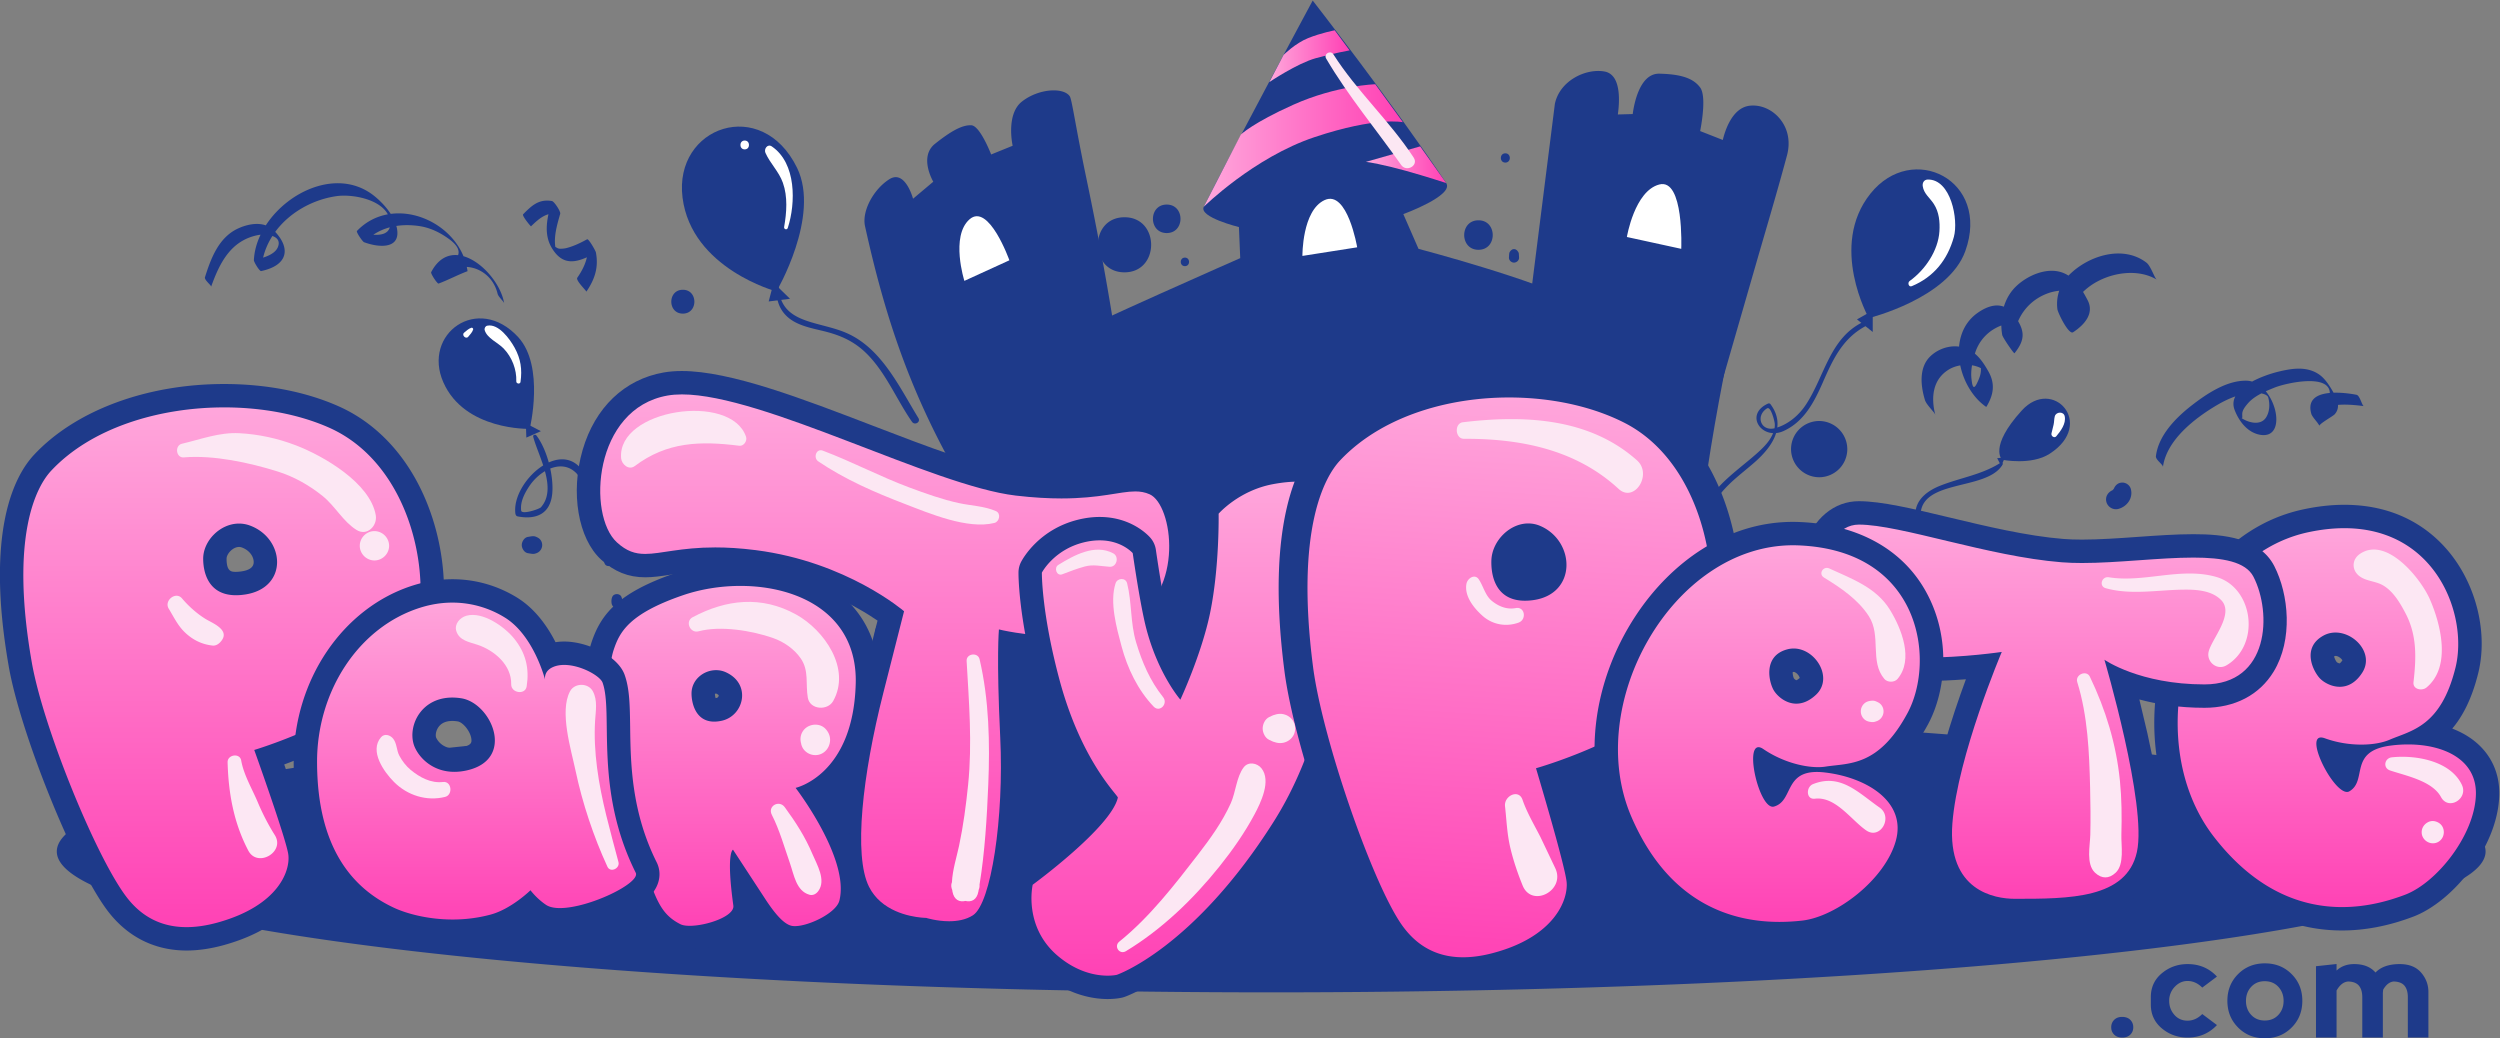 <svg xmlns="http://www.w3.org/2000/svg" xmlns:xlink="http://www.w3.org/1999/xlink" width="1090.042" height="452.591" xmlns:v="https://vecta.io/nano"><rect width="100%" height="100%" fill="#808080" stroke="none"/><style><![CDATA[.B{fill:#1e3a8a}]]></style><defs><clipPath id="A"><path d="M0 1000h1000V0H0z"/></clipPath><clipPath id="B"><path d="M514.666 672.776c-13.136-5.88-17.148-9.737-17.148-9.737h0l-12.131-23.638s16.39 16.166 36.264 22.792h0c20.323 6.773 28.862 4.868 28.862 4.868h0l-9.033 12.419s-12.631-.352-26.814-6.704"/></clipPath><linearGradient x1="485.387" y1="659.44" x2="550.513" y2="659.44" spreadMethod="pad" id="C" xlink:href="#j"><stop offset="0" stop-color="#ffa8dc"/><stop offset="1" stop-color="#ff40b4"/></linearGradient><clipPath id="D"><path d="M519.534 694.581c-4.235-1.693-8.044-5.504-8.044-5.504h0l-4.657-8.891s9.103 6.14 15.243 7.832h0c6.138 1.695 11.007 2.541 11.007 2.541h0l-4.869 6.563s-4.446-.848-8.68-2.541"/></clipPath><linearGradient x1="506.833" y1="688.654" x2="533.083" y2="688.654" spreadMethod="pad" id="E" xlink:href="#j"><stop offset="0" stop-color="#ffa8dc"/><stop offset="1" stop-color="#ff40b4"/></linearGradient><clipPath id="F"><path d="M538.375 654.077s1.412 0 8.468-1.694h0c5.807-1.395 14.137-4.029 16.898-4.918h0l.93-.299h0l-8.512 11.99z"/></clipPath><linearGradient x1="538.375" y1="653.161" x2="564.671" y2="653.161" spreadMethod="pad" id="G" xlink:href="#j"><stop offset="0" stop-color="#ffa8dc"/><stop offset="1" stop-color="#ff40b4"/></linearGradient><clipPath id="H"><path d="M0 1000h1000V0H0z"/></clipPath><clipPath id="I"><path d="M309.336 581.428c-11.295-1.982-19.845-10.239-23.457-22.657h0c-3.596-12.355-1.463-26.097 4.962-31.961h0c3.623-3.308 7.274-4.781 11.839-4.781h0c2.36 0 4.815.372 7.658.799h0c3.917.591 8.788 1.328 15.259 1.328h0c4.087 0 8.281-.286 12.815-.867h0c23.047-2.964 39.359-13.755 44.617-17.656h0l-6.185-24.36c-2.955-11.631-12-50.761-4.39-65.98h0c4.857-9.714 15.674-11.765 20.094-12.197h0c.595-.058 1.083-.087 1.432-.104h0c1.261-.345 4.475-1.115 8.111-1.115h0c3.895 0 7.211.862 9.854 2.559h0c9.037 5.811 11.714 40.208 10.679 61.629h0c-.775 16.001-.755 25.538-.63 30.46h0c3.605-.619 9.046-1.315 15.22-1.315h0c10.153 0 18.855 1.861 25.865 5.533h0c9.687 5.075 15.222 15.861 14.803 28.847h0c-.231 7.217-2.636 16.591-8.65 19.264h0c-1.94.862-3.933 1.265-6.268 1.265h0c-2.243 0-4.603-.377-7.336-.81h0c-4.159-.661-9.336-1.484-16.81-1.484h0c-4.475 0-9.344.304-14.469.907h0c-11.946 1.407-30.567 8.561-48.576 15.482h0c-22.572 8.674-45.914 17.643-61.092 17.643h0c-1.926 0-3.725-.144-5.345-.429"/></clipPath><linearGradient x1="0" y1="0" x2="1" y2="0" gradientTransform="matrix(-7.9e-6,-179.981,-179.981,7.9e-6,381.022,581.857)" spreadMethod="pad" id="J" xlink:href="#j"><stop offset="0" stop-color="#ffa8dc"/><stop offset="1" stop-color="#ff40b4"/></linearGradient><clipPath id="K"><path d="M0 1000h1000V0H0z"/></clipPath><clipPath id="L"><path d="M507.367 552.445c-12.424-2.306-19.71-10.573-20.015-10.924h0a3.83 3.83 0 0 1-.935-2.578h0c.004-.167.275-17.164-2.717-31.654h0c-1.567-7.584-4.552-15.748-6.747-21.192h0c-2.158 3.696-4.818 9.213-6.675 16.33h0c-1.959 7.5-4.324 24.06-4.347 24.229h0a3.81 3.81 0 0 1-.878 1.942h0c-.481.568-4.96 5.521-13.729 5.521h0c-1.979 0-4.04-.261-6.128-.776h0c-11.356-2.81-15.971-11.478-16.162-11.844h0a3.83 3.83 0 0 1-.43-1.711h0c-.007-.547-.114-13.668 5.874-36.029h0c5.959-22.253 15.191-34.082 18.53-38.246h0c-3.032-6.263-16.449-17.908-25.836-24.776h0a3.83 3.83 0 0 1-1.47-2.219h0c-.15-.652-3.547-16.031 9.424-27.031h0c7.597-6.443 15.043-7.406 18.808-7.406h0c2.217 0 3.629.312 3.889.373h0c.117.031.231.065.345.101h0c1.075.366 26.614 9.469 53.301 51.643h0c29.189 46.125 20.95 107.135 20.587 109.712h0c-.076.527-.261 1.03-.542 1.484h0c-.618.991-4.258 5.931-15.369 5.931h0c-2.678 0-5.634-.295-8.778-.88"/></clipPath><linearGradient x1="0" y1="0" x2="1" y2="0" gradientTransform="matrix(-7.4e-6,-169.245,-169.245,7.4e-6,479.295,553.325)" spreadMethod="pad" id="M" xlink:href="#j"><stop offset="0" stop-color="#ffa8dc"/><stop offset="1" stop-color="#ff40b4"/></linearGradient><clipPath id="N"><path d="M0 1000h1000V0H0z"/></clipPath><clipPath id="O"><path d="M845.83 536.685c-18.366-3.939-33.279-18.176-40.911-39.061h0c-8.522-23.318-5.443-49.471 7.841-66.629h0c12.574-16.247 27.704-24.481 44.966-24.481h0c7.107 0 14.498 1.442 21.975 4.288h0c11.629 4.434 25.352 21.31 25.615 36.429h0c.089 5.029-1.63 9.482-4.971 12.879h0c-3.382 3.444-8.33 5.745-14.29 6.722h0c4.851 3.385 9.595 9.236 12.486 20.949h0c2.814 11.401-.474 25.672-8.181 35.51h0c-5.287 6.755-15.117 14.806-31.9 14.806h0c-4.01 0-8.259-.475-12.63-1.412m7.452-48.951c-.865.867-2.272 3.409-1.992 5.391h0c.094.673.42 1.683 2.147 2.643h0c.648.361 1.364.546 2.131.546h0c2.158 0 4.51-1.436 5.592-3.408h0c1.102-2.014.231-3.374-.056-3.823h0c-1.833-2.864-3.57-2.864-4.142-2.864h0c-1.579 0-3.094.929-3.68 1.515m.493-26.724a39.9 39.9 0 0 1 7.353-1.246h0c-.827-1.7-1.181-3.407-1.466-4.785h0c-.264-1.267-.453-2.051-.69-2.575h0c-1.724 1.663-4.076 5.647-5.197 8.606"/></clipPath><linearGradient x1="0" y1="0" x2="1" y2="0" gradientTransform="matrix(-5.8e-6,-131.584,-131.584,5.8e-6,852.736,538.097)" spreadMethod="pad" id="P" xlink:href="#j"><stop offset="0" stop-color="#ffa8dc"/><stop offset="1" stop-color="#ff40b4"/></linearGradient><clipPath id="Q"><path d="M0 1000h1000V0H0z"/></clipPath><clipPath id="R"><path d="M313.723 515.938c-19.005-6.533-22.758-13.572-24.974-20.223h0c-3.17-9.512-2.664-36.668 5.361-59.291h0l4.088-11.968h0c4.375-13.14 6.375-19.134 14.274-23.136h0c1.245-.632 2.805-.937 4.765-.937h0c4.711 0 13.035 2.065 16.416 5.944h0c1.67 1.918 1.817 3.791 1.646 5.024h0c-.314 2.272-.542 4.229-.706 5.911h0l3.886-5.967h0c4.728-7.303 8.194-10.473 11.965-10.941h0c.385-.048.794-.074 1.215-.074h0 .001c5.258 0 16.573 4.727 18.233 11.188h0c3.058 11.912-6.841 28.486-12.103 36.183h0c6.529 3.571 17.028 12.868 17.576 35.832h0c.23 9.633-2.731 17.669-8.801 23.887h0c-7.35 7.526-19.283 11.844-32.74 11.844h0c-6.916 0-13.868-1.133-20.102-3.276m7.93-35.751c0 2.361 2.189 3.824 4.215 3.824h0c.549 0 1.068-.108 1.543-.319h0c2.212-.983 3.32-2.606 3.119-4.565h0c-.166-1.634-1.38-3.617-3.652-4.11h0a7.75 7.75 0 0 0-1.621-.194h0c-3.343 0-3.604 4.106-3.604 5.364"/></clipPath><linearGradient x1="0" y1="0" x2="1" y2="0" gradientTransform="matrix(-5.2e-6,-118.934,-118.934,5.2e-6,331.156,519.213)" spreadMethod="pad" id="S" xlink:href="#j"><stop offset="0" stop-color="#ffa8dc"/><stop offset="1" stop-color="#ff40b4"/></linearGradient><clipPath id="T"><path d="M0 1000h1000V0H0z"/></clipPath><clipPath id="U"><path d="M685.262 526.93c-3.651-10.552-2.057-25.684 6.924-32.741h0c5.21-4.094 14.557-6.086 28.574-6.086h0c7.478 0 14.699.584 19.662 1.107h0c-4.268-10.927-12.675-34.215-13.983-51.222h0c-.714-9.257 1.294-16.505 5.966-21.552h0c5.815-6.282 13.927-7.22 18.247-7.22h0c18.572 0 39.623 0 43.687 18.297h0c2.736 12.313-4.386 41.739-8.361 56.509h0c5.897-2.288 14.894-4.677 26.727-4.677h0c10.957 0 16.57 5.423 19.347 9.969h0c5.672 9.279 4.341 22.519.094 30.802h0c-3.802 7.415-14.321 8.365-23.064 8.365h0c-5.578 0-11.881-.447-17.978-.879h0c-6.223-.44-12.653-.896-18.438-.896h0c-2.382 0-4.481.075-6.41.229h0c-12.205.972-25.869 4.249-37.928 7.137h0c-11.647 2.79-21.706 5.201-28.679 5.201h0c-6.43 0-11.675-4.498-14.387-12.343"/></clipPath><linearGradient x1="0" y1="0" x2="1" y2="0" gradientTransform="matrix(-5.7e-6,-130.058,-130.058,5.7e-6,759.635,539.273)" spreadMethod="pad" id="V" xlink:href="#j"><stop offset="0" stop-color="#ffa8dc"/><stop offset="1" stop-color="#ff40b4"/></linearGradient><clipPath id="W"><path d="M0 1000h1000V0H0z"/></clipPath><clipPath id="X"><path d="M105.558 555.651c-4.772-5.117-15.038-21.788-7.279-66.001h0c3.782-21.566 20.866-63.901 31.515-78.103h0c5.771-7.694 13.463-11.596 22.86-11.596h0 .002c3.519 0 7.319.562 11.293 1.672h0c22.482 6.272 26.689 20.076 25.773 26.496h0c-.634 4.435-7.079 22.936-9.999 31.183h0c11.313 3.859 43.772 16.454 50.473 35.886h0c7.609 22.066-.038 62.429-29.344 75.455h0c-10.247 4.554-22.657 6.961-35.889 6.961h0c-24.366 0-46.573-8.205-59.405-21.953m56.362-31.377c0 3.876 3.916 7.678 7.903 7.678h0c.763 0 1.522-.137 2.255-.408h0c4.587-1.699 6.658-5.841 6.33-9.056h0c-.33-3.249-2.94-5.481-7.156-6.124h0c-.859-.133-1.674-.2-2.422-.2h0c-4.584 0-6.91 2.728-6.91 8.11"/></clipPath><linearGradient x1="0" y1="0" x2="1" y2="0" gradientTransform="matrix(-7.8e-6,-177.653,-177.653,7.8e-6,164.209,577.604)" spreadMethod="pad" id="Y" xlink:href="#j"><stop offset="0" stop-color="#ffa8dc"/><stop offset="1" stop-color="#ff40b4"/></linearGradient><clipPath id="Z"><path d="M0 1000h1000V0H0z"/></clipPath><clipPath id="a"><path d="M227.99 511.926c-21.472-6.747-36.468-28.958-36.468-54.012h0c0-25.575 9.217-42.83 27.394-51.284h0c2.113-.985 9.852-4.187 20.78-4.187h0c4.601 0 9.104.58 13.381 1.73h0c4.677 1.253 9.014 4.178 11.762 6.341h0c.909-.856 2.019-1.792 3.296-2.643h0c1.681-1.121 3.925-1.69 6.665-1.69h0 .001c9.184 0 24.517 6.544 27.805 11.869h0c1.06 1.714 1.204 3.622.399 5.231h0c-8.69 17.382-8.911 33.806-9.07 45.801h0c-.09 6.68-.161 11.959-1.589 15.941h0c-1.484 4.135-9.637 8.345-16.157 8.345h0c-1.811 0-3.478-.307-4.959-.915h0c-2.235 5.134-6.156 11.913-12.334 15.774h0c-4.033 2.521-10.65 5.524-19.276 5.524h0c-3.864 0-7.776-.615-11.63-1.825m2.597-47.134c-.606 2.151-.015 4.84 1.506 6.845h0c1.177 1.555 3.433 3.409 7.489 3.409h0c.749 0 1.537-.066 2.346-.193h0c3.769-.594 7.605-5.442 7.745-9.789h0c.104-3.274-1.917-5.33-6.181-6.289h0c-1.117-.249-2.207-.378-3.237-.378h0c-5.946 0-9.081 4.308-9.668 6.395"/></clipPath><linearGradient x1="0" y1="0" x2="1" y2="0" gradientTransform="matrix(-4.9e-6,-111.309,-111.309,4.9e-6,247.521,513.751)" spreadMethod="pad" id="b" xlink:href="#j"><stop offset="0" stop-color="#ffa8dc"/><stop offset="1" stop-color="#ff40b4"/></linearGradient><clipPath id="c"><path d="M0 1000h1000V0H0z"/></clipPath><clipPath id="d"><path d="M526.633 559.949c-5.144-5.458-16.427-23.366-10.185-71.721h0c3.033-23.487 18.859-69.926 29.202-85.664h0c5.505-8.382 13.015-12.948 22.321-13.571h0c3.978-.267 8.326.207 12.916 1.404h0c23.677 6.195 28.586 21.487 27.874 28.705h0c-.473 4.77-5.903 23.615-8.76 33.302h0c12.417 4.124 44.947 16.713 52.474 37.351h0c8.703 23.873 2.371 68.254-27.362 83.468h0c-9.371 4.796-20.785 7.759-33.006 8.577h0a106.63 106.63 0 0 1-7.097.238h0c-23.675 0-45.129-8.03-58.377-22.089m63.09-44.374c-1.44.097-5.82.39-5.547 8.054h0c.057 1.737.984 3.625 2.475 5.052h0c1.534 1.469 3.427 2.245 5.196 2.127h0a5.43 5.43 0 0 0 1.808-.443h0c4.215-1.813 6.002-5.926 5.592-9.051h0c-.411-3.114-2.825-5.112-6.795-5.628h0a15.11 15.11 0 0 0-1.962-.136h0c-.264 0-.52.009-.767.025"/></clipPath><linearGradient x1="0" y1="0" x2="1" y2="0" gradientTransform="matrix(-12.958,-193.555,-193.555,12.958,589.854,581.951)" spreadMethod="pad" id="e" xlink:href="#j"><stop offset="0" stop-color="#ffa8dc"/><stop offset="1" stop-color="#ff40b4"/></linearGradient><clipPath id="f"><path d="M0 1000h1000V0H0z"/></clipPath><clipPath id="g"><path d="M629.852 503.512c-13.499-20.536-16.598-45.522-8.092-65.212h0c13.086-30.283 35.458-36.64 51.921-36.64h0c2.564 0 5.227.156 7.912.461h0c12.364 1.407 29.85 14.348 33.858 28.926h0c1.457 5.293.666 10.4-2.285 14.778h0c-2.491 3.693-6.509 6.783-11.508 8.989h0c5.536 2.074 11.591 6.564 17.3 17.195h0c5.126 9.545 7.009 26.171-.966 40.127h0c-5.021 8.786-15.682 19.449-37.953 20.333h0a49.53 49.53 0 0 1-1.923.037h0c-18.29 0-36.331-10.837-48.264-28.994m45.254-20.313c-.621 1.056-1.354 3.868-.592 5.718h0c.259.631.823 1.526 2.734 2.029h0c.357.096.721.144 1.085.144h0c2.181 0 4.529-1.787 5.462-4.157h0c.48-1.212.732-2.955-.78-4.367h0c-1.326-1.24-2.607-1.866-3.801-1.866h0c-1.987 0-3.626 1.684-4.108 2.499m-6.165-26.003c2.168-1.216 4.484-2.239 6.83-3.032h0c-1.237-1.454-2.011-3.03-2.62-4.277h0c-.57-1.161-.948-1.874-1.308-2.318h0c-1.256 2.037-2.549 6.483-2.902 9.627"/></clipPath><linearGradient x1="0" y1="0" x2="1" y2="0" gradientTransform="matrix(-5.7e-6,-130.846,-130.846,5.7e-6,670.209,532.506)" spreadMethod="pad" id="h" xlink:href="#j"><stop offset="0" stop-color="#ffa8dc"/><stop offset="1" stop-color="#ff40b4"/></linearGradient><clipPath id="i"><path d="M0 1000h1000V0H0z"/></clipPath><linearGradient id="j" gradientUnits="userSpaceOnUse"/></defs><g transform="matrix(1.333 0 0 -1.333 -122.152 942.481)"><g clip-path="url(#A)"><g class="B"><path d="M724.675 571.311c-1.456 5.606-.939 11.581 4.385 14.837 3.54 2.166 9.161 2.176 12.276-.772-3.445 3.261-1.426 3.277-1.79-.003-.142-1.283-.683-2.502-1.226-3.654-1.35-2.863-1.641-.133-1.812 1.3-.338 2.832.292 5.716 1.123 8.405 1.38 4.467 4.626 7.75 9.021 9.289 1.602.561 3.392.527 4.944-.146l-2.095 3.06c-.026-.907-.237-1.765-.633-2.573-.492-1.267-1.461-2.363-2.297-3.403l4.018-5.991c-1.427 8.487 2.841 16.606 11.06 19.499 1.71.601 3.547.846 5.345.926a11.43 11.43 0 0 0 2.404-.265c3.122-.517 2.917-2.822 1.59 1.26.775-2.385-3.074-9.437-5.983-8.085l3.945-6.076c-3.106 14.17 17.316 23.246 28.16 16.643-.704.428-1.963 4.488-3.383 5.571-7.731 5.899-19.043 2.276-25.34-4.089-2.955-2.988-4.301-7.004-3.789-11.134.144-1.167 3.695-8.509 5.15-7.548 3.561 2.353 7.059 6.067 4.719 10.522-1.873 3.567-4.019 7.275-7.896 8.857-5.211 2.125-11.748-.773-15.499-4.38-4.206-4.043-5.454-10.329-4.52-15.878.141-.836 3.841-6.214 4.019-5.992 3.771 4.691 3.278 7.595.047 12.255-3.196 4.61-7.681 4.051-12.073.978-10.366-7.253-6.464-24.324 2.664-30.714l.161-.052c2.363 3.918 2.957 7.497.686 11.544-1.928 3.432-4.163 6.649-8.067 7.829-3.762 1.136-8.01-.106-10.83-2.727-3.944-3.666-3.288-9.745-1.896-14.371.506-1.682 3.173-4 3.412-4.922m74.448-17.017c1.216 8.889 10.505 16.008 17.671 20.232 3.693 2.178 7.908 3.938 12.241 4.07 1.329.04 4.203-.373 4.523-1.541.589-2.153.504-4.698-.722-6.594-1.834-2.834-6.051-1.617-8.208-.018.817-.607.232.747.525 1.854.267 1.009.976 1.864 1.626 2.644 2.198 2.639 5.817 4.088 8.899 5.333 3.61 1.458 19.291 5.068 17.955-2.819-.442-2.606-6.021-4.093-5.961-5.822l2.668-3.846c-2.484 8.445 9.629 7.013 14.496 6.419-.589.071-1.275 3.479-2.402 3.698-4.953.962-17.24 2.212-14.762-6.271.31-1.063 2.655-3.459 2.668-3.846-.022.668 4.334 3.072 4.932 3.714 1.691 1.814 1.246 4.284.136 6.252-1.309 2.324-2.953 5.244-5.193 6.791-4.059 2.801-8.974 1.994-13.502.88-4.623-1.136-16.826-5.417-14.15-12.459 1.426-3.749 4.247-7.448 8.383-8.151 9.631-1.638 4.801 17.475-4.454 17.697-6.509.156-13.188-4.361-18.076-8.172-5.111-3.984-10.787-9.759-11.588-16.51-.144-1.214 2.399-2.773 2.295-3.535m105.533-125.77c0-25.449-177.84-46.08-397.221-46.08s-397.218 20.631-397.218 46.08 177.841 46.08 397.218 46.08 397.221-20.63 397.221-46.08"/><path d="M410.596 557.749s-11.574-50.059-19.338-104.417c-5.928-41.493 1.764-50.783 27.616-60.837 32.379-12.594 90.532 5.015 149.753-4.049 62.391-9.548 90.938 11.92 93.449 32.13 3.954 31.81-8.434 21.889-13.516 58.721s-.334 67.673 8.435 112.869c1.842 9.496-246.399-34.417-246.399-34.417"/><path d="M443.819 590.945s-16.802-.838-9.597 2.871c13.96 7.187 63.085 28.79 63.085 28.79l-.423 10.162s-13.196 3.23-11.497 6.633c8.956 17.92 35.63 67.46 35.63 67.46s26.673-34.297 43.654-59.695c2.71-4.056-14.017-10.166-14.017-10.166l4.966-11.358s38.944-10.239 52.615-17.855 27.134-78.797 25.057-92.766-8.547-119.514-41.263-122.115-124.273-2.836-142.435 37.823-5.775 160.216-5.775 160.216"/><path d="M584.584 540.514l16.683 132.332c1.414 6.812 9.181 10.813 15.028 9.753s3.268-14.101 3.268-14.101l7.075.193s1.151 13.325 7.735 13.183 10.443-1.295 12.51-4.076-.352-14.297-.352-14.297l9.407-3.695s1.787 10.772 8.041 11.581c6.304.815 13.616-5.682 11.148-14.901-4.8-17.934-11.225-38.503-23.954-83.424-6.183-21.819-4.545-28.734-4.545-28.734z"/><path d="M614.357 681.706c-4.89 0-10.887-3.47-12.051-9.077-1.31-6.326-14.903-117.761-16.513-130.977l59.639 3.667c-.221 2.844-.128 10.931 4.718 28.032l14.637 50.757 9.313 32.652c.971 3.627.37 7.103-1.691 9.789-2.033 2.65-5.347 4.166-8.295 3.784-4.488-.58-6.667-7.921-7.128-10.701l-.215-1.295-11.465 4.503.185.879c.964 4.589 1.768 11.793.539 13.445-1.796 2.417-5.289 3.508-11.681 3.647-4.598.001-6.357-8.815-6.653-12.212l-.083-.944-9.35-.256.257 1.304c.454 2.304 1.217 8.892-.677 11.671-.453.664-1.021 1.05-1.738 1.18a9.82 9.82 0 0 1-1.748.152m-30.982-142.331l.154 1.267 16.697 132.418c1.574 7.584 10.119 11.695 16.258 10.584 1.289-.234 2.337-.932 3.115-2.075 2.178-3.196 1.607-9.297 1.221-11.974l4.866.132c.42 3.191 2.242 13.21 8.582 13.21l.128-.002c7.119-.155 11.108-1.502 13.339-4.504 2.006-2.696.626-11.098.013-14.267l7.408-2.91c.722 3.041 3.051 10.457 8.686 11.186.399.052.808.078 1.217.078 3.411 0 6.788-1.748 9.035-4.675 2.473-3.222 3.204-7.353 2.059-11.632-2.47-9.226-5.346-19.071-9.326-32.699l-14.632-50.74c-5.982-21.106-4.547-28.138-4.532-28.207l.269-1.213-1.239-.084zm-176.356 8.602c-17.394 29.326-25.861 55.292-32.438 85.083-1.083 4.909 2.76 12.058 7.95 15.35s7.759-6.374 7.759-6.374l6.618 5.566s-4.822 8.115.569 12.405 9.012 6.215 11.886 6.053 6.472-9.55 6.472-9.55l7.039 2.854s-2.333 10.314 3.092 14.503c5.608 4.331 13.633 4.607 15.595 1.661.706-1.058 1.911-10.022 5.379-26.593 13.815-65.987 14.379-95.343 14.379-95.343z"/></g><g fill="#fff"><path d="M623.779 629.519s2.497 15.078 10.621 17.179 7.166-21.054 7.166-21.054zm-216.7-14.353s-4.61 14.572 1.679 20.127 13.044-13.395 13.044-13.395zm110.569 8.162s-.15 14.89 7.291 18.277 10.625-15.461 10.625-15.461z"/></g></g><g clip-path="url(#B)"><path d="M514.666 672.776c-13.136-5.88-17.148-9.737-17.148-9.737h0l-12.131-23.638s16.39 16.166 36.264 22.792h0c20.323 6.773 28.862 4.868 28.862 4.868h0l-9.033 12.419s-12.631-.352-26.814-6.704" fill="url(#C)"/></g><g clip-path="url(#D)"><path d="M519.534 694.581c-4.235-1.693-8.044-5.504-8.044-5.504h0l-4.657-8.891s9.103 6.14 15.243 7.832h0c6.138 1.695 11.007 2.541 11.007 2.541h0l-4.869 6.563s-4.446-.848-8.68-2.541" fill="url(#E)"/></g><g clip-path="url(#F)"><path d="M538.375 654.077s1.412 0 8.468-1.694h0c5.807-1.395 14.137-4.029 16.898-4.918h0l.93-.299h0l-8.512 11.99z" fill="url(#G)"/></g><g clip-path="url(#H)"><path d="M525.413 687.875c7.217-12.292 16.364-23.163 24.536-34.798 1.735-2.472 5.792-.196 4.101 2.398-7.81 11.985-18.596 21.707-26.266 33.785-.946 1.49-3.271.15-2.371-1.385" fill="#fce7f3"/><g class="B"><path d="M401.573 459.23c-.053 1.428-.19 2.732-.409 4.198l.378-2.815c-.042.419-.049.824-.005 1.246l-.351-2.614.506 3.829a8.59 8.59 0 0 1-1.18 4.363c-1.131 1.932-3.007 3.381-5.167 3.974-5.422 1.486-11.924-1.511-14.373-6.601-1.329-2.764-1.952-5.475-1.115-8.518a11.16 11.16 0 0 1 7.721-7.724c6.738-1.853 14.264 3.433 13.995 10.662m-17.534 34.021c3.409 0 6.252 2.844 6.252 6.252s-2.843 6.253-6.252 6.253-6.251-2.846-6.251-6.253 2.843-6.252 6.251-6.252M575.236 625.33c6.222 0 6.222 9.648 0 9.648s-6.223-9.648 0-9.648m111.443-74.397c2.429 0 4.788.977 6.506 2.696s2.693 4.074 2.693 6.505a9.24 9.24 0 0 1-9.199 9.198c-2.43 0-4.788-.976-6.505-2.693a9.24 9.24 0 0 1-2.695-6.505 9.23 9.23 0 0 1 9.2-9.201m-31.778-106.705c10.557 0 10.557 16.369 0 16.369s-10.555-16.369 0-16.369M459.456 617.96c11.617 0 11.617 18.014 0 18.014s-11.617-18.014 0-18.014m13.808 12.847c6.009 0 6.009 9.317 0 9.317s-6.007-9.317 0-9.317M658.05 480.209l.398-.122-.97.409.033-.016-.828.639c.935-.755 1.779-1.276 3.071-1.276 2.792 0 4.881 2.741 4.14 5.436-.736 2.675-3.913 3.971-6.309 2.566-1.973-1.155-2.807-3.929-1.521-5.906l-.421 3.205c-.002-.013-.008-.029-.013-.041l1.053 1.804-.029-.028.824.637c-.016-.008-.032-.015-.045-.025l.966.409-.349-.127c-.665-.187-1.242-.521-1.731-1.007a3.94 3.94 0 0 1-1.149-2.775c.002-.709.181-1.369.535-1.98.54-.922 1.354-1.465 2.345-1.802M479.217 619.98c1.802 0 1.802 2.793 0 2.793s-1.802-2.793 0-2.793m104.809 33.876c1.952 0 1.952 3.027 0 3.027s-1.952-3.027 0-3.027m4.487-31.062l-.047.849c-.013.206-.015.429-.067.623-.091.322-.266.518-.464.771-.107.137-.257.23-.401.33-.358.252-.992.252-1.35 0-.131-.094-.279-.175-.377-.299-.106-.137-.247-.285-.325-.419-.186-.317-.211-.654-.23-1.006l-.047-.849c-.049-.902.791-1.655 1.654-1.655s1.705.753 1.654 1.655M378.694 530.73l.033.36c.042.42-.061-.347 0 .012.058.337-.207-.353-.057-.099l-.179-.231c-.228-.249-.599-.376-.973-.39.951.037 1.6.727 1.662 1.661l-.806-1.389c-.552-.245-.331-.131-.174-.099.232.051-.516-.054-.13-.019.445.039.903.181 1.261.455.389.298.663.641.663 1.156s-.274.86-.663 1.158c-.596.453-1.501.566-2.211.325l1.254-.165c-.006.006-.012.01-.016.014-.764.546-1.818.108-2.276-.596-.426-.657-.364-1.412-.298-2.153.072-.789.608-1.454 1.455-1.454s1.383.665 1.455 1.454m404.472-157.292c.641.648 1.506.973 2.596.973 1.153 0 2.05-.325 2.691-.973s.962-1.454.962-2.416-.321-1.763-.962-2.403-1.522-.961-2.643-.961-2.003.32-2.644.961-.961 1.442-.961 2.403.32 1.767.961 2.416m15.598-2.777c-2.403 2.003-3.604 4.606-3.604 7.812v2.403c0 3.204 1.201 5.807 3.604 7.81s5.216 3.004 8.437 3.004c3.844 0 7.041-1.361 9.588-4.086L811.983 384c-1.443 1.442-3.044 2.163-4.807 2.163-1.602 0-3.004-.642-4.206-1.923a6.45 6.45 0 0 1-1.803-4.566c0-1.763.562-3.284 1.683-4.567s2.563-1.923 4.326-1.923 3.364.722 4.807 2.164l4.806-3.605c-2.563-2.725-5.767-4.086-9.613-4.086-3.205 0-6.009 1.001-8.412 3.004m33.671 2.572c1.827 0 3.309.612 4.446 1.838s1.706 2.752 1.706 4.579-.568 3.355-1.706 4.59-2.628 1.85-4.469 1.85c-1.812 0-3.286-.617-4.423-1.85s-1.706-2.764-1.706-4.59.568-3.354 1.706-4.579 2.62-1.838 4.446-1.838m-8.724-2.296c-2.339 2.348-3.508 5.26-3.508 8.736 0 3.494 1.169 6.41 3.508 8.748s5.255 3.509 8.748 3.509 6.409-1.169 8.748-3.509 3.509-5.254 3.509-8.748-1.17-6.409-3.509-8.748-5.255-3.508-8.748-3.508-6.409 1.173-8.748 3.52m32.204 12.102v-15.382h-6.729v23.337l6.729.721v-2.139c1.506 1.409 3.429 2.114 5.769 2.114 3.044 0 5.367-.921 6.969-2.763 1.762 1.842 4.407 2.763 7.931 2.763 3.044 0 5.367-.921 6.97-2.763s2.403-3.966 2.403-6.369v-14.901h-6.73v13.219c0 1.601-.36 2.844-1.081 3.725s-1.89 1.345-3.508 1.394c-1.33-.097-2.485-.977-3.461-2.644-.08-.497-.12-1.001-.12-1.514v-14.18h-6.73v13.219c0 1.601-.36 2.844-1.081 3.725s-1.892 1.345-3.51 1.394c-1.473-.097-2.748-1.082-3.821-2.956"/></g></g><g clip-path="url(#I)"><path d="M309.336 581.428c-11.295-1.982-19.845-10.239-23.457-22.657h0c-3.596-12.355-1.463-26.097 4.962-31.961h0c3.623-3.308 7.274-4.781 11.839-4.781h0c2.36 0 4.815.372 7.658.799h0c3.917.591 8.788 1.328 15.259 1.328h0c4.087 0 8.281-.286 12.815-.867h0c23.047-2.964 39.359-13.755 44.617-17.656h0l-6.185-24.36c-2.955-11.631-12-50.761-4.39-65.98h0c4.857-9.714 15.674-11.765 20.094-12.197h0c.595-.058 1.083-.087 1.432-.104h0c1.261-.345 4.475-1.115 8.111-1.115h0c3.895 0 7.211.862 9.854 2.559h0c9.037 5.811 11.714 40.208 10.679 61.629h0c-.775 16.001-.755 25.538-.63 30.46h0c3.605-.619 9.046-1.315 15.22-1.315h0c10.153 0 18.855 1.861 25.865 5.533h0c9.687 5.075 15.222 15.861 14.803 28.847h0c-.231 7.217-2.636 16.591-8.65 19.264h0c-1.94.862-3.933 1.265-6.268 1.265h0c-2.243 0-4.603-.377-7.336-.81h0c-4.159-.661-9.336-1.484-16.81-1.484h0c-4.475 0-9.344.304-14.469.907h0c-11.946 1.407-30.567 8.561-48.576 15.482h0c-22.572 8.674-45.914 17.643-61.092 17.643h0c-1.926 0-3.725-.144-5.345-.429" fill="url(#J)"/></g><g clip-path="url(#K)" class="B"><path d="M314.682 585.683c-2.146 0-4.168-.165-6.007-.488-12.785-2.241-22.432-11.484-26.468-25.354-4.04-13.883-1.493-28.964 6.055-35.857 4.32-3.945 8.901-5.78 14.419-5.78 2.647 0 5.235.391 8.231.843 3.986.6 8.503 1.284 14.684 1.284 3.924 0 7.958-.273 12.328-.836 19.706-2.533 34.289-11.03 40.754-15.458l-5.541-21.82c-3.892-15.322-12.082-52.681-4.105-68.635 5.712-11.423 18.093-13.801 23.15-14.295l1.196-.094c1.674-.434 4.972-1.142 8.714-1.142 4.64 0 8.652 1.066 11.922 3.166 3.159 2.032 7.694 6.929 10.598 25.949 1.797 11.766 2.465 26.01 1.832 39.083-.584 12.087-.713 20.44-.687 25.86 3.27-.405 7.201-.724 11.457-.724 10.777 0 20.076 2.01 27.639 5.97 11.018 5.774 17.318 17.869 16.854 32.358-.282 8.722-3.297 19.249-10.921 22.637-2.415 1.073-4.974 1.595-7.822 1.595-2.544 0-5.043-.398-7.937-.858-4.026-.639-9.037-1.437-16.209-1.437-4.326 0-9.043.297-14.023.883-11.468 1.348-29.861 8.417-47.649 15.253-22.898 8.797-46.576 17.897-62.464 17.897m0-7.651c26.642 0 82.034-29.897 109.221-33.097 5.778-.679 10.693-.935 14.915-.935 12.671 0 19.127 2.296 24.146 2.296 1.673 0 3.185-.256 4.716-.936 7.65-3.402 11.475-31.876-6.376-41.227-7.552-3.956-16.397-5.096-24.09-5.096-10.49 0-18.836 2.121-18.836 2.121s-.851-8.926.425-35.278-2.975-54.402-8.926-58.225c-2.329-1.498-5.179-1.953-7.785-1.953-4.052 0-7.515 1.103-7.515 1.103s-.624 0-1.654.101c-3.78.366-13.04 2.082-17.048 10.098-5.1 10.2-2.124 36.553 4.675 63.329l6.8 26.774s-18.698 16.15-48.451 19.978c-5.082.652-9.471.897-13.302.897-11.313 0-17.77-2.129-22.916-2.129-3.315 0-6.085.881-9.261 3.781-9.773 8.924-7.649 43.778 16.577 48.026 1.436.253 3.004.372 4.685.372"/></g><g clip-path="url(#L)"><path d="M507.367 552.445c-12.424-2.306-19.71-10.573-20.015-10.924h0a3.83 3.83 0 0 1-.935-2.578h0c.004-.167.275-17.164-2.717-31.654h0c-1.567-7.584-4.552-15.748-6.747-21.192h0c-2.158 3.696-4.818 9.213-6.675 16.33h0c-1.959 7.5-4.324 24.06-4.347 24.229h0a3.81 3.81 0 0 1-.878 1.942h0c-.481.568-4.96 5.521-13.729 5.521h0c-1.979 0-4.04-.261-6.128-.776h0c-11.356-2.81-15.971-11.478-16.162-11.844h0a3.83 3.83 0 0 1-.43-1.711h0c-.007-.547-.114-13.668 5.874-36.029h0c5.959-22.253 15.191-34.082 18.53-38.246h0c-3.032-6.263-16.449-17.908-25.836-24.776h0a3.83 3.83 0 0 1-1.47-2.219h0c-.15-.652-3.547-16.031 9.424-27.031h0c7.597-6.443 15.043-7.406 18.808-7.406h0c2.217 0 3.629.312 3.889.373h0c.117.031.231.065.345.101h0c1.075.366 26.614 9.469 53.301 51.643h0c29.189 46.125 20.95 107.135 20.587 109.712h0c-.076.527-.261 1.03-.542 1.484h0c-.618.991-4.258 5.931-15.369 5.931h0c-2.678 0-5.634-.295-8.778-.88" fill="url(#M)"/></g><g clip-path="url(#N)" class="B"><path d="M516.145 557.152c-2.912 0-6.101-.319-9.475-.947-13.492-2.503-21.355-11.195-22.208-12.179-1.237-1.427-1.902-3.264-1.869-5.152.003-.164.263-16.757-2.64-30.809-.848-4.107-2.128-8.392-3.463-12.297-.907 2.261-1.773 4.809-2.51 7.626-1.903 7.286-4.238 23.635-4.261 23.8-.205 1.436-.813 2.782-1.755 3.887-.599.703-6.155 6.863-16.64 6.863-2.286 0-4.657-.299-7.047-.89-12.796-3.165-18.076-12.714-18.637-13.791a7.65 7.65 0 0 1-.859-3.42c-.009-.571-.12-14.206 6.002-37.072 5.365-20.036 13.335-31.948 17.598-37.553-3.652-5.022-13.486-14.097-23.467-21.395-1.48-1.078-2.522-2.656-2.937-4.44-.172-.743-4.055-18.318 10.675-30.814 8.527-7.233 16.993-8.311 21.283-8.311 2.581 0 4.311.366 4.781.477.232.057.462.125.689.201 1.126.385 27.897 9.92 55.297 53.219 29.932 47.297 21.513 109.66 21.14 112.29a7.62 7.62 0 0 1-1.082 2.973c-.803 1.291-5.482 7.734-18.615 7.734m0-7.653c9.552 0 12.123-4.127 12.123-4.127s8.741-61.663-20.032-107.126c-26.273-41.523-51.304-50.072-51.304-50.072s-1.119-.269-2.997-.269c-3.549 0-9.806.96-16.334 6.499-11.339 9.62-8.172 23.247-8.172 23.247s25.669 18.767 27.848 28.483c.163.734-11.87 11.602-19.104 38.613-5.919 22.109-5.743 34.99-5.743 34.99s3.877 7.465 13.685 9.892c1.908.472 3.646.666 5.209.666 7.258 0 10.821-4.179 10.821-4.179s2.395-16.852 4.434-24.656c3.921-15.019 11.151-23.271 11.151-23.271s6.938 14.879 9.714 28.328c3.121 15.101 2.8 32.499 2.8 32.499s6.572 7.579 17.823 9.668c3.13.583 5.803.815 8.078.815"/></g><g clip-path="url(#O)"><path d="M845.83 536.685c-18.366-3.939-33.279-18.176-40.911-39.061h0c-8.522-23.318-5.443-49.471 7.841-66.629h0c12.574-16.247 27.704-24.481 44.966-24.481h0c7.107 0 14.498 1.442 21.975 4.288h0c11.629 4.434 25.352 21.31 25.615 36.429h0c.089 5.029-1.63 9.482-4.971 12.879h0c-3.382 3.444-8.33 5.745-14.29 6.722h0c4.851 3.385 9.595 9.236 12.486 20.949h0c2.814 11.401-.474 25.672-8.181 35.51h0c-5.287 6.755-15.117 14.806-31.9 14.806h0c-4.01 0-8.259-.475-12.63-1.412m7.452-48.951c-.865.867-2.272 3.409-1.992 5.391h0c.094.673.42 1.683 2.147 2.643h0c.648.361 1.364.546 2.131.546h0c2.158 0 4.51-1.436 5.592-3.408h0c1.102-2.014.231-3.374-.056-3.823h0c-1.833-2.864-3.57-2.864-4.142-2.864h0c-1.579 0-3.094.929-3.68 1.515m.493-26.724a39.9 39.9 0 0 1 7.353-1.246h0c-.827-1.7-1.181-3.407-1.466-4.785h0c-.264-1.267-.453-2.051-.69-2.575h0c-1.724 1.663-4.076 5.647-5.197 8.606" fill="url(#P)"/></g><g clip-path="url(#Q)" class="B"><path d="M855.109 492.316l.189.111c.053.03.121.061.27.061.932 0 1.98-.89 2.252-1.44-.461-.697-.791-.943-.891-1.004-.254.016-.708.222-.935.396-.37.452-.771 1.325-.885 1.876m3.352 49.607h-.003c-4.279 0-8.796-.505-13.431-1.499-10.23-2.196-19.396-7.282-27.242-15.124-7.032-7.026-12.723-16.145-16.458-26.364-4.24-11.602-5.852-24.108-4.653-36.16 1.286-12.949 5.802-24.749 13.061-34.124 13.335-17.227 29.483-25.966 47.99-25.966 7.573 0 15.427 1.528 23.335 4.543 13.014 4.961 27.787 23.088 28.081 39.934.107 6.078-1.993 11.481-6.067 15.627-2.479 2.523-5.635 4.517-9.317 5.93 3.373 3.994 6.416 9.706 8.498 18.143 3.129 12.679-.359 27.901-8.882 38.786-5.814 7.423-16.59 16.272-34.912 16.274m-1.499-59.53c2.453 0 5.138 1.149 7.363 4.63 3.878 6.06-2.358 13.114-8.757 13.114-1.355 0-2.72-.317-3.995-1.028-7.295-4.065-3.183-11.886-1-14.075 1.221-1.221 3.663-2.641 6.389-2.641m1.498 51.879c30.187-.002 40.542-28.654 36.367-45.574-4.796-19.438-14.519-20.592-21.581-23.632-2.296-.987-5.56-1.584-9.238-1.584-3.747 0-7.924.617-11.95 2.076-.48.172-.887.255-1.231.255-5.099 0 3.886-17.815 8.498-17.815.284 0 .55.066.798.214 6.008 3.514-.386 13.063 13.286 14.921a43.53 43.53 0 0 0 5.875.402c11.679 0 22.404-4.905 22.208-16.238-.233-13.221-12.723-28.946-23.155-32.919-5.173-1.971-12.377-4.041-20.612-4.041-12.76 0-27.989 4.976-41.943 23-24.967 32.25-8.453 91.178 30.848 99.606 4.243.909 8.18 1.331 11.83 1.329"/></g><g clip-path="url(#R)"><path d="M313.723 515.938c-19.005-6.533-22.758-13.572-24.974-20.223h0c-3.17-9.512-2.664-36.668 5.361-59.291h0l4.088-11.968h0c4.375-13.14 6.375-19.134 14.274-23.136h0c1.245-.632 2.805-.937 4.765-.937h0c4.711 0 13.035 2.065 16.416 5.944h0c1.67 1.918 1.817 3.791 1.646 5.024h0c-.314 2.272-.542 4.229-.706 5.911h0l3.886-5.967h0c4.728-7.303 8.194-10.473 11.965-10.941h0c.385-.048.794-.074 1.215-.074h0 .001c5.258 0 16.573 4.727 18.233 11.188h0c3.058 11.912-6.841 28.486-12.103 36.183h0c6.529 3.571 17.028 12.868 17.576 35.832h0c.23 9.633-2.731 17.669-8.801 23.887h0c-7.35 7.526-19.283 11.844-32.74 11.844h0c-6.916 0-13.868-1.133-20.102-3.276m7.93-35.751c0 2.361 2.189 3.824 4.215 3.824h0c.549 0 1.068-.108 1.543-.319h0c2.212-.983 3.32-2.606 3.119-4.565h0c-.166-1.634-1.38-3.617-3.652-4.11h0a7.75 7.75 0 0 0-1.621-.194h0c-3.343 0-3.604 4.106-3.604 5.364" fill="url(#S)"/></g><g clip-path="url(#T)" class="B"><path d="M325.481 480.059c.097.062.255.127.387.127.612-.267.831-.523.856-.574.012-.043.004-.238-.129-.459-.195-.324-.446-.379-.531-.399l-.356-.064a5.71 5.71 0 0 0-.227 1.369m8.344 42.98c-7.335 0-14.716-1.204-21.347-3.481-18.638-6.41-24.287-13.412-27.36-22.637-3.786-11.359-2.507-39.527 5.387-61.774l4.063-11.901c4.575-13.733 6.872-20.625 16.175-25.338 1.794-.909 3.918-1.353 6.494-1.353 5.389 0 14.937 2.253 19.3 7.26a11.18 11.18 0 0 1 1.245 1.727c3.37-4.596 7.243-8.368 12.192-8.987a13.71 13.71 0 0 1 1.685-.1c6.462 0 19.698 5.34 21.938 14.064 1.952 7.604-.235 17.399-6.501 29.109a111.09 111.09 0 0 1-4.03 6.897c7.1 5.181 15.621 15.771 16.122 36.869.252 10.55-3.166 19.767-9.886 26.646-8.185 8.383-20.784 12.999-35.477 12.999m-8.568-52.041c.739 0 1.547.089 2.434.282 7.318 1.591 9.864 12.09 1.272 15.909-.992.44-2.046.645-3.095.645-4.061 0-8.04-3.095-8.04-7.647 0-2.706 1.105-9.189 7.429-9.189m8.568 44.392c19.223 0 38.252-9.334 37.716-31.815-.717-30.105-19.67-34.247-19.67-34.247s17.839-23.187 14.316-36.909c-1.021-3.975-9.923-8.31-14.528-8.31-.262 0-.511.012-.741.039-2.668.334-5.728 3.818-9.227 9.225l-10.289 15.73s-2.33-.643.108-18.273c.479-3.472-8.754-6.62-14.273-6.62-1.258 0-2.324.161-3.037.522-8.222 4.163-8.602 10.754-16.487 32.973s-8.201 48.208-5.337 56.799c1.908 5.729 4.915 11.741 22.589 17.817 5.808 1.996 12.344 3.069 18.86 3.069"/></g><g clip-path="url(#U)"><path d="M685.262 526.93c-3.651-10.552-2.057-25.684 6.924-32.741h0c5.21-4.094 14.557-6.086 28.574-6.086h0c7.478 0 14.699.584 19.662 1.107h0c-4.268-10.927-12.675-34.215-13.983-51.222h0c-.714-9.257 1.294-16.505 5.966-21.552h0c5.815-6.282 13.927-7.22 18.247-7.22h0c18.572 0 39.623 0 43.687 18.297h0c2.736 12.313-4.386 41.739-8.361 56.509h0c5.897-2.288 14.894-4.677 26.727-4.677h0c10.957 0 16.57 5.423 19.347 9.969h0c5.672 9.279 4.341 22.519.094 30.802h0c-3.802 7.415-14.321 8.365-23.064 8.365h0c-5.578 0-11.881-.447-17.978-.879h0c-6.223-.44-12.653-.896-18.438-.896h0c-2.382 0-4.481.075-6.41.229h0c-12.205.972-25.869 4.249-37.928 7.137h0c-11.647 2.79-21.706 5.201-28.679 5.201h0c-6.43 0-11.675-4.498-14.387-12.343" fill="url(#V)"/></g><g clip-path="url(#W)" class="B"><path d="M699.649 543.099c-8.042 0-14.772-5.579-18.004-14.919-4.089-11.819-2.144-28.889 8.177-37 5.911-4.644 16.033-6.9 30.937-6.9 4.932 0 9.752.247 13.915.568-4.545-12.305-10.906-31.697-12.051-46.567-.797-10.361 1.549-18.585 6.974-24.443 6.805-7.349 16.113-8.447 21.055-8.447 9.362 0 19.043 0 27.328 2.163 11.159 2.909 17.919 9.346 20.094 19.129 1.677 7.553.355 20.805-4.041 40.514l-2.629 11.053c5.683-1.538 12.819-2.732 21.301-2.732 9.931 0 17.964 4.191 22.613 11.803 6.405 10.481 4.964 25.31.232 34.541-4.746 9.258-16.639 10.444-26.468 10.444-5.714 0-12.088-.451-18.25-.888-6.155-.435-12.52-.885-18.166-.885-2.28 0-4.28.071-6.107.215-11.906.949-25.419 4.185-37.34 7.043-11.882 2.848-22.146 5.308-29.57 5.308m0-7.653c13.602 0 42.287-10.41 66.303-12.323 2.134-.172 4.385-.241 6.714-.241 11.674 0 25.375 1.774 36.416 1.774 9.553 0 17.119-1.328 19.659-6.284 6.066-11.826 5.216-35.201-16.036-35.201s-32.726 8.074-32.726 8.074 14.024-47.602 10.625-62.903-22.102-15.299-39.952-15.299c-6.506 0-22.103 2.549-20.402 24.65s16.152 56.103 16.152 56.103-12.529-1.866-25.643-1.866c-10.305 0-20.972 1.15-26.21 5.267-11.9 9.349-8.501 38.249 5.1 38.249"/></g><g clip-path="url(#X)"><path d="M105.558 555.651c-4.772-5.117-15.038-21.788-7.279-66.001h0c3.782-21.566 20.866-63.901 31.515-78.103h0c5.771-7.694 13.463-11.596 22.86-11.596h0 .002c3.519 0 7.319.562 11.293 1.672h0c22.482 6.272 26.689 20.076 25.773 26.496h0c-.634 4.435-7.079 22.936-9.999 31.183h0c11.313 3.859 43.772 16.454 50.473 35.886h0c7.609 22.066-.038 62.429-29.344 75.455h0c-10.247 4.554-22.657 6.961-35.889 6.961h0c-24.366 0-46.573-8.205-59.405-21.953m56.362-31.377c0 3.876 3.916 7.678 7.903 7.678h0c.763 0 1.522-.137 2.255-.408h0c4.587-1.699 6.658-5.841 6.33-9.056h0c-.33-3.249-2.94-5.481-7.156-6.124h0c-.859-.133-1.674-.2-2.422-.2h0c-4.584 0-6.91 2.728-6.91 8.11" fill="url(#Y)"/></g><g clip-path="url(#Z)" class="B"><path d="M168.83 519.989c-1.445 0-3.085 0-3.085 4.285 0 1.612 2.056 3.854 4.078 3.856.313 0 .615-.056.925-.172 2.767-1.026 4.032-3.33 3.854-5.083-.147-1.436-1.467-2.356-3.926-2.731-.671-.101-1.292-.155-1.846-.155m-3.868 61.439c-25.406 0-48.66-8.659-62.199-23.165-6.415-6.877-16.018-25.018-8.252-69.275 3.855-21.978 21.322-65.197 32.222-79.732 6.443-8.589 15.405-13.131 25.92-13.131 3.869 0 8.015.61 12.323 1.811 10.39 2.902 18.198 7.575 23.21 13.893 4.162 5.243 6.101 11.377 5.322 16.831-.6 4.211-5.497 18.605-8.908 28.323 4.473 1.648 10.458 4.062 16.716 7.178 17.808 8.869 28.741 18.889 32.496 29.779 4.347 12.61 4.051 29.001-.794 43.844-5.602 17.159-16.473 30.07-30.613 36.353-10.732 4.771-23.68 7.291-37.443 7.291m3.868-69.088c.921 0 1.918.077 2.999.243 14.25 2.177 13.06 18.297 1.576 22.548a10.26 10.26 0 0 1-3.582.648c-6.219 0-11.727-5.655-11.727-11.505 0-3.876 1.309-11.934 10.734-11.934m-3.868 61.441c12.402 0 24.499-2.261 34.336-6.633 26.725-11.878 34.705-49.185 27.282-70.713s-51.782-34.706-51.782-34.706 10.395-28.953 11.137-34.149-3.045-16.701-23.014-22.275c-3.812-1.063-7.217-1.53-10.268-1.53-9.719 0-15.809 4.75-19.8 10.068-10.021 13.362-27.096 55.309-30.807 76.469-7.252 41.324 1.467 57.54 6.31 62.731 13.136 14.074 35.314 20.738 56.606 20.738"/></g><g clip-path="url(#a)"><path d="M227.99 511.926c-21.472-6.747-36.468-28.958-36.468-54.012h0c0-25.575 9.217-42.83 27.394-51.284h0c2.113-.985 9.852-4.187 20.78-4.187h0c4.601 0 9.104.58 13.381 1.73h0c4.677 1.253 9.014 4.178 11.762 6.341h0c.909-.856 2.019-1.792 3.296-2.643h0c1.681-1.121 3.925-1.69 6.665-1.69h0 .001c9.184 0 24.517 6.544 27.805 11.869h0c1.06 1.714 1.204 3.622.399 5.231h0c-8.69 17.382-8.911 33.806-9.07 45.801h0c-.09 6.68-.161 11.959-1.589 15.941h0c-1.484 4.135-9.637 8.345-16.157 8.345h0c-1.811 0-3.478-.307-4.959-.915h0c-2.235 5.134-6.156 11.913-12.334 15.774h0c-4.033 2.521-10.65 5.524-19.276 5.524h0c-3.864 0-7.776-.615-11.63-1.825m2.597-47.134c-.606 2.151-.015 4.84 1.506 6.845h0c1.177 1.555 3.433 3.409 7.489 3.409h0c.749 0 1.537-.066 2.346-.193h0c3.769-.594 7.605-5.442 7.745-9.789h0c.104-3.274-1.917-5.33-6.181-6.289h0c-1.117-.249-2.207-.378-3.237-.378h0c-5.946 0-9.081 4.308-9.668 6.395" fill="url(#b)"/></g><g clip-path="url(#c)" class="B"><path d="M240.255 462.223c-4.553 0-5.975 3.57-5.986 3.607-.239.85-.017 2.325.873 3.499.951 1.255 2.445 1.892 4.441 1.892.548 0 1.136-.05 1.749-.145 1.794-.284 4.433-3.505 4.517-6.134.021-.638.055-1.703-3.193-2.432-.843-.19-1.651-.287-2.401-.287m-.635 55.353h0c-4.254 0-8.552-.673-12.778-1.999-23.047-7.245-39.144-30.957-39.144-57.663 0-14.411 2.871-26.513 8.537-35.972 4.95-8.263 12.038-14.58 21.068-18.781 6.118-2.845 14.489-4.545 22.393-4.545 4.937 0 9.773.627 14.374 1.862 4.015 1.076 7.728 3.17 10.612 5.159a25.54 25.54 0 0 1 1.331-.947c2.323-1.549 5.279-2.332 8.787-2.332 9.662 0 26.787 6.763 31.061 13.68 1.771 2.868 1.978 6.132.564 8.959-8.298 16.593-8.51 32.512-8.667 44.132-.093 7.041-.168 12.604-1.811 17.188-2.235 6.224-12.274 10.877-19.757 10.877a18.44 18.44 0 0 1-2.843-.216c-2.587 5.078-6.576 10.84-12.424 14.493-4.456 2.786-11.769 6.105-21.303 6.105m.635-63.002c1.27 0 2.631.145 4.075.469 16.105 3.617 8.065 22.034-1.805 23.588-1.03.162-2.009.239-2.943.239-10.039 0-14.427-8.889-12.677-15.113 1.003-3.566 5.477-9.183 13.35-9.183m-.635 55.354c6.771 0 12.681-2.089 17.249-4.945 9.457-5.912 13.069-20.294 13.069-20.294s-.611 2.738 2.551 4.143c1.12.499 2.383.71 3.701.71 5.434 0 11.769-3.62 12.555-5.81 3.595-10.018-2.868-34.743 10.838-62.156 1.671-3.342-15.27-11.568-24.783-11.568-1.865 0-3.446.316-4.544 1.045-3.093 2.064-5.099 4.784-5.099 4.784s-6.256-6.143-13.07-7.968c-4.259-1.144-8.458-1.602-12.391-1.602-8.134 0-15.132 1.956-19.167 3.83-13.706 6.376-25.181 19.759-25.181 47.817 0 22.95 13.514 43.992 33.788 50.364 3.663 1.151 7.177 1.65 10.484 1.65"/></g><g clip-path="url(#d)"><path d="M526.633 559.949c-5.144-5.458-16.427-23.366-10.185-71.721h0c3.033-23.487 18.859-69.926 29.202-85.664h0c5.505-8.382 13.015-12.948 22.321-13.571h0c3.978-.267 8.326.207 12.916 1.404h0c23.677 6.195 28.586 21.487 27.874 28.705h0c-.473 4.77-5.903 23.615-8.76 33.302h0c12.417 4.124 44.947 16.713 52.474 37.351h0c8.703 23.873 2.371 68.254-27.362 83.468h0c-9.371 4.796-20.785 7.759-33.006 8.577h0a106.63 106.63 0 0 1-7.097.238h0c-23.675 0-45.129-8.03-58.377-22.089m63.09-44.374c-1.44.097-5.82.39-5.547 8.054h0c.057 1.737.984 3.625 2.475 5.052h0c1.534 1.469 3.427 2.245 5.196 2.127h0a5.43 5.43 0 0 0 1.808-.443h0c4.215-1.813 6.002-5.926 5.592-9.051h0c-.411-3.114-2.825-5.112-6.795-5.628h0a15.11 15.11 0 0 0-1.962-.136h0c-.264 0-.52.009-.767.025" fill="url(#e)"/></g><g clip-path="url(#f)" class="B"><path d="M589.258 520.693c-.164.379-.418 1.371-.369 2.789.008.201.249.863.909 1.502.562.536 1.235.864 1.716.832.11-.008.219-.036.333-.085 2.104-.906 2.86-2.747 2.725-3.764-.122-.943-2.236-1.263-2.657-1.318-.702-.09-1.327-.117-1.856-.081-.413.027-.666.083-.801.125m3.184 66.098c-27.781 1.86-53.623-6.856-69.134-23.322-7.009-7.441-17.828-27.201-11.535-75.954 3.102-24.034 19.366-71.645 30.001-87.836 6.265-9.539 15.209-14.965 25.863-15.679 4.457-.298 9.284.222 14.344 1.545 26.806 7.007 32.392 24.745 31.471 34.118-.44 4.461-4.363 18.557-7.549 29.509 15.274 5.52 43.461 18.228 50.97 38.811 5.034 13.811 5.38 31.918.926 48.446-5.168 19.177-16.04 33.844-30.607 41.301-9.913 5.069-21.93 8.203-34.75 9.061m-3.052-76.208c1.076-.072 2.276-.036 3.597.135 14.58 1.892 13.991 19.327 2.469 24.287a9.89 9.89 0 0 1-3.273.795c-6.458.433-12.492-5.592-12.722-12.018-.144-4.101.834-12.591 9.929-13.199m2.384 66.225c11.395-.762 22.31-3.516 31.261-8.093 26.739-13.684 33.422-54.198 25.04-77.186s-54.023-35.779-54.023-35.779 9.459-31.572 10.017-37.205-3.741-17.919-24.276-23.29c-4.337-1.136-8.144-1.499-11.487-1.275-9.31.624-15.052 5.785-18.777 11.458-9.684 14.744-25.445 60.559-28.409 83.506-5.783 44.827 3.709 62.044 8.839 67.484 14.641 15.545 39.165 21.896 61.815 20.38"/></g><g clip-path="url(#g)"><path d="M629.852 503.512c-13.499-20.536-16.598-45.522-8.092-65.212h0c13.086-30.283 35.458-36.64 51.921-36.64h0c2.564 0 5.227.156 7.912.461h0c12.364 1.407 29.85 14.348 33.858 28.926h0c1.457 5.293.666 10.4-2.285 14.778h0c-2.491 3.693-6.509 6.783-11.508 8.989h0c5.536 2.074 11.591 6.564 17.3 17.195h0c5.126 9.545 7.009 26.171-.966 40.127h0c-5.021 8.786-15.682 19.449-37.953 20.333h0a49.53 49.53 0 0 1-1.923.037h0c-18.29 0-36.331-10.837-48.264-28.994m45.254-20.313c-.621 1.056-1.354 3.868-.592 5.718h0c.259.631.823 1.526 2.734 2.029h0c.357.096.721.144 1.085.144h0c2.181 0 4.529-1.787 5.462-4.157h0c.48-1.212.732-2.955-.78-4.367h0c-1.326-1.24-2.607-1.866-3.801-1.866h0c-1.987 0-3.626 1.684-4.108 2.499m-6.165-26.003c2.168-1.216 4.484-2.239 6.83-3.032h0c-1.237-1.454-2.011-3.03-2.62-4.277h0c-.57-1.161-.948-1.874-1.308-2.318h0c-1.256 2.037-2.549 6.483-2.902 9.627" fill="url(#h)"/></g><g clip-path="url(#i)"><path d="M678.015 487.185c.058.021.126.04.208.061a.41.41 0 0 0 .111.017c.264 0 .771-.245 1.227-.711.48-.495.691-1.001.757-1.27-.618-.561-.996-.715-1.107-.75-.215.068-.618.378-.807.615-.245.533-.416 1.478-.389 2.038m.097 49.148c-10.314.001-20.267-2.978-29.584-8.855-8.378-5.277-15.942-12.839-21.87-21.859-14.2-21.602-17.419-47.978-8.408-68.835 13.911-32.189 37.823-38.948 55.432-38.948 2.707 0 5.516.162 8.343.487 13.837 1.571 32.648 15.466 37.115 31.711 1.76 6.4.79 12.6-2.802 17.93-1.705 2.524-4.003 4.798-6.765 6.754 4.264 3.031 8.636 7.815 12.754 15.481 5.798 10.796 7.73 28.532-1.013 43.834-7.778 13.609-22.383 21.516-41.126 22.257a49.16 49.16 0 0 1-2.071.043zm1.102-59.46c1.955 0 4.145.782 6.411 2.896 5.828 5.44-.066 15.145-7.292 15.144a8.06 8.06 0 0 1-2.057-.267c-8.075-2.127-6.037-10.724-4.462-13.391 1.072-1.815 3.85-4.382 7.4-4.382m-1.097 51.809a41.92 41.92 0 0 0 1.769-.035c40.165-1.595 44.944-37.615 35.702-54.828-9.47-17.637-19.176-16.34-26.777-17.53-.761-.122-1.599-.182-2.504-.182-5.011 0-11.954 1.865-17.896 5.918-.615.421-1.134.609-1.567.609-4.361 0 .192-19.475 4.651-19.475a1.46 1.46 0 0 1 .422.059c6.239 1.782 3.341 11.316 14.012 11.316.778 0 1.633-.052 2.565-.16 13.707-1.592 26.774-9.561 23.269-22.312s-19.51-24.878-30.602-26.14a66.85 66.85 0 0 0-7.479-.435c-14.734 0-35.874 5.316-48.408 34.331-15.941 36.889 13.554 88.868 52.843 88.864" class="B"/><g fill="#fce7f3"><path d="M504.263 455.72c-1.388 1.759-4.311 2.318-5.829.313-2.365-3.12-2.578-8.104-4.222-11.739-2.752-6.084-6.635-11.483-10.693-16.746-7.652-9.92-15.931-20.612-25.755-28.495-1.911-1.534.048-4.413 2.155-3.137 11.8 7.148 22.035 17.017 30.629 27.751 4.234 5.288 8.23 10.995 11.424 16.977 2.084 3.904 5.518 10.996 2.291 15.076m2.531 9.31l.424-.191-.079.063c.623-.383 1.301-.613 2.043-.786 3.031-.712 6.097 1.422 6.097 4.647s-3.066 5.359-6.097 4.646c-.742-.172-1.42-.4-2.043-.782.027.018.052.041.079.062l-.424-.192c-1.348-.606-2.145-2.338-2.145-3.734s.797-3.127 2.145-3.733m-50.265 51.204c-2.003-6.179.333-14.526 1.956-20.592 1.929-7.209 5.324-14.31 10.502-19.728 1.992-2.085 4.812.945 3.094 3.094-4.27 5.323-6.887 11.451-8.834 17.944-1.908 6.36-1.356 12.995-2.933 19.282-.493 1.96-3.209 1.785-3.785 0m-.748 9.796c-5.98 3.22-12.84-.609-17.971-3.767-1.562-.964-.536-3.788 1.293-3.068 2.407.943 4.87 1.86 7.363 2.547 2.758.761 5.368.076 8.129-.094 2.343-.142 3.202 3.299 1.186 4.382m-50.437-95.623c-.743-3.51-2.165-7.966-2.333-11.921-.362-.841-.269-1.751.11-2.61.018-.128.017-.266.04-.391.519-2.886 2.374-3.589 4.258-3.14 1.883-.449 3.739.254 4.259 3.14l.077.47c.232.557.337 1.135.279 1.697 1.746 10.648 2.419 22.015 2.86 32.736.563 13.617.273 27.744-2.846 41.033-.553 2.356-4.374 1.868-4.236-.573.767-13.522 1.87-26.918.494-40.46-.684-6.706-1.565-13.382-2.962-19.981M299.261 554.593c10.567 7.954 21.412 8.254 34.204 6.642 1.458-.183 2.641 1.604 2.21 2.899-4.871 14.677-42.231 9.083-40.874-6.982.167-1.974 2.491-4.04 4.46-2.559m118.15-14.744c-3.816 1.675-8.081 1.748-12.15 2.634-5.517 1.201-10.893 3.137-16.175 5.102-9.644 3.587-18.718 8.437-28.335 12.055-2.145.806-3.174-2.354-1.476-3.507 8.743-5.924 18.475-10.151 28.327-13.929 8.094-3.107 20.553-8.413 29.305-6.215 1.645.415 2.224 3.108.504 3.86m-63.874-48.152c2.795-4.023 1.543-8.421 2.334-12.894.7-3.952 6.482-4.3 8.284-1.081 5.941 10.616-2.926 23.217-12.082 28.294-11.351 6.298-22.947 4.969-33.903-.882-2.554-1.365-.782-5.331 1.938-4.599 7.187 1.936 17.519.225 24.416-2.201 3.532-1.243 6.871-3.553 9.013-6.637"/><path d="M353.731 463.711l-.059.102c.194-.873.547-1.657 1.246-2.355a4.85 4.85 0 0 1 3.411-1.412c2.714 0 4.713 2.198 4.823 4.821.058 1.423-.512 2.7-1.465 3.734-1.788 1.935-5.027 1.805-6.833 0-1.247-1.248-1.613-2.944-1.236-4.511.008-.037.01-.079.017-.117l-.015.113.111-.375m-.074.094c-.003.014-.004.028-.006.045-.005.006-.008.012-.011.017l.017-.062"/><path d="M353.634 463.973l.017-.123c.008-.012.014-.024.02-.037l-.037.16m3.734-36.253c-2.425 5.699-5.414 10.313-9.031 15.278-1.843 2.529-5.706.387-4.241-2.477 2.507-4.904 4.13-10.682 5.943-15.89 1.296-3.715 2.031-9.012 6.324-10.246 1.208-.35 2.246.251 2.94 1.195 2.618 3.567-.436 8.619-1.935 12.14m-67.049-4.174c.961-2.085 4.167-.581 3.613 1.525-2.712 10.329-5.627 20.216-7.002 30.864-.652 5.062-.952 10.237-.641 15.334.2 3.273.872 6.661-.73 9.649-1.51 2.813-5.956 2.813-7.467 0-3.537-6.596.365-19.133 1.797-25.933 2.233-10.608 5.893-21.593 10.43-31.439m-46.097 82.096c-2.156-.593-4.038-2.738-3.324-5.027.972-3.105 4.214-3.579 6.884-4.462 5.598-1.851 11.201-6.644 11.068-12.954-.061-2.849 4.602-3.596 5.059-.684.93 5.94-.299 10.932-4.097 15.648-3.109 3.858-10.267 8.943-15.59 7.479m-7.66-54.387c-3.978-.479-7.653 1.51-10.634 3.991-1.528 1.275-2.685 2.823-3.637 4.553-.972 1.768-.783 3.947-2.008 5.566-.917 1.213-2.839 1.891-4.021.518-3.872-4.502.933-11.298 4.273-14.643 4.38-4.382 10.666-6.368 16.688-4.865 2.664.666 2.159 5.224-.661 4.88m-84.793 106.171c9.716.825 21.458-1.713 30.733-4.625 5.32-1.671 10.349-4.521 14.678-8.014 4.11-3.311 6.659-8.34 11.083-11.092 3.463-2.157 6.884 1.366 6.285 4.83-1.82 10.512-16.993 19.325-26.046 22.812-5.966 2.294-12.209 3.667-18.599 4.003-6.499.341-12.512-1.983-18.738-3.443-2.47-.579-1.975-4.692.604-4.471"/><path d="M209.318 528.514c0-2.617 2.183-4.798 4.798-4.798s4.801 2.181 4.801 4.798a4.85 4.85 0 0 1-4.801 4.802c-2.615 0-4.798-2.183-4.798-4.802m-50.352-23.989c-2.813 1.696-5.682 4.269-7.789 6.771-2.052 2.435-5.965-.715-4.349-3.356s2.887-5.386 5.122-7.587c2.594-2.556 5.661-4.099 9.248-4.475 1.259-.13 2.31.779 2.981 1.71 2.52 3.499-3.053 5.637-5.213 6.937m719.511 1.898c3.817-7.278 3.497-14.657 2.602-22.512-.273-2.392 2.787-2.961 4.242-1.757 8.212 6.785 4.69 20.706 1.096 28.909-2.957 6.74-14.169 20.719-22.863 14.795-2.779-1.896-2.707-5.483 0-7.39 2.309-1.627 5.225-1.474 7.702-2.979 3.311-2.01 5.481-5.744 7.221-9.066m-4.475-47.102c-2.421-.257-3.02-3.478-.583-4.296 5.291-1.772 13.803-3.42 16.656-8.703 2.45-4.536 8.989-.555 6.831 3.993-3.76 7.909-15.169 9.83-22.904 9.006m15.223-21.362c-1.131.633-2.377.728-3.529.079-1.175-.654-1.943-1.854-1.943-3.217 0-2.754 3.089-4.534 5.472-3.138 2.32 1.359 2.4 4.937 0 6.276m-72.639 80.361c-11.494 3.325-23.694-1.981-35.169-.103-2.315.378-3.345-2.931-.989-3.584 8.421-2.326 17.24-.5 25.832-.459 4.068.022 8.89-.331 11.906-3.415 4.438-4.542-3.086-12.695-4.091-16.869-.802-3.331 2.744-6.287 5.825-4.478 11.188 6.577 8.947 25.364-3.314 28.908"/><path d="M785.528 433.985c.157 5.909.117 11.781-.477 17.665-1.211 11.994-4.624 23.205-9.828 34.04-1.118 2.327-4.883.679-4.132-1.743 3.437-11.066 3.934-22.947 4.208-34.463.122-5.18.183-10.311.064-15.499-.083-3.58-1.427-9.572 1.514-12.371 1.18-1.122 2.342-1.575 3.409-1.566 1.061-.009 2.224.444 3.407 1.566 2.877 2.744 1.738 8.81 1.835 12.371m-95.54 87.114c-1.987.916-3.669-1.794-1.739-2.975 5.474-3.346 11.152-7.161 14.686-12.652 4.13-6.422.209-14.827 5.074-20.52 1.012-1.188 3.283-1.194 4.295 0 5.37 6.325 1.307 16.482-2.495 22.659-4.47 7.262-12.483 10.118-19.821 13.488"/><path d="M705.226 471.058c.581.161 1.081.455 1.507.878.639.636.999 1.512.999 2.411 0 .619-.155 1.192-.465 1.726-.495.839-1.178 1.206-2.041 1.568-.45.189-.958.247-1.443.192-.963-.103-1.757-.311-2.466-1.018a3.49 3.49 0 0 1-1.022-2.468c0-.921.369-1.814 1.022-2.464.709-.707 1.503-.916 2.466-1.021.485-.052.993.006 1.443.196m1.191-28.151c-6.956 4.857-12.749 11.251-21.769 7.642-2.313-.925-2.296-5.123.644-4.765 6.734.82 11.825-6.93 16.753-10.355 4.601-3.197 8.914 4.308 4.372 7.478M627.066 556.48c-15.796 14.051-37.278 14.795-56.903 12.445-2.904-.344-2.573-5.434.33-5.418 18.245.082 36.513-3.395 50.574-16.377 5.114-4.728 11.201 4.724 5.999 9.35m-39.624-48.343c-2.853-.541-5.529.496-7.777 2.31-2.229 1.797-2.784 4.768-4.315 7.079-1.298 1.96-3.721.357-4.05-1.466-.736-4.108 2.551-8.03 5.26-10.451 3.285-2.932 7.749-3.69 11.785-2.23 2.731.982 2.093 5.323-.903 4.758m8.109-74.976c-1.993 3.91-4.486 8.118-5.906 12.272-1.243 3.646-6.101 1.282-5.723-2.111.528-4.718.65-9.12 1.78-13.794 1.006-4.176 2.378-8.197 3.982-12.147 3.017-7.413 14.109-1.628 10.675 5.673l-4.808 10.107m-425.026 25.138c-.448 2.541-4.509 1.908-4.44-.601.273-10.112 2.001-19.837 6.775-28.897 3.016-5.723 12.136-.437 8.672 5.066-2.095 3.33-4.03 7.076-5.552 10.699-1.866 4.432-4.616 8.981-5.455 13.733"/></g><g class="B"><path d="M702.91 602.995s-13.178 23.546.542 40.711 39.378 4.392 31.022-18.82c-5.585-15.515-31.564-21.891-31.564-21.891"/><path d="M704.196 605.483l.003-7.035-5.149 4.116zm-439.29-38.724s-21.255-.628-28.248 15.214 11.283 29.118 24.456 14.819c8.805-9.558 3.792-30.033 3.792-30.033"/><path d="M263.637 568.564l4.916-2.561-4.752-2.1zm81.973 43.142s-27.805 7.442-30.72 30.703 25.94 33.376 37.468 9.717c7.706-15.815-6.748-40.42-6.748-40.42"/><path d="M344.666 614.541l5.38-5.231-6.977-.875zm401.843-57.882s-4.497 4.079 6.443 16.113c10.119 11.131 24.285-4.384 9.106-14.166-6.023-3.881-15.549-1.947-15.549-1.947"/><path d="M747.459 557.419l-1.238-2.794-1.321 2.543z"/></g><g fill="#fff"><path d="M349.316 632.475c2.637 8.137 2.826 21.199-5.222 26.667-1.404.954-2.649-.834-2.091-2.091 1.564-3.524 4.373-6.053 5.712-9.803 1.617-4.527 1.239-9.788.407-14.444-.139-.779.945-1.098 1.194-.329m-14.088 25.697c1.869 0 1.869 2.898 0 2.898s-1.869-2.898 0-2.898m381.759-44.734c7.186 2.995 11.688 8.619 13.755 16.12 1.547 5.615-.962 18.902-8.55 18.753-1.21-.024-1.791-1.061-1.639-2.152.348-2.486 2.307-3.786 3.635-5.843 1.715-2.654 2.024-5.865 1.828-8.932-.403-6.328-4.667-12.622-9.74-16.26-.783-.562-.321-2.117.711-1.686m47.26-49.094c1.453 1.747 3.234 4.106 2.754 6.515-.335 1.684-2.831 1.541-3.252 0-.246-.898-.177-1.834-.394-2.745l-.694-2.847c-.202-.857.941-1.697 1.586-.923m-502.355 17.741c.594 4.116.088 7.574-1.925 11.231-1.573 2.856-5.281 7.959-8.958 7.187-.627-.132-.999-.867-.828-1.459.768-2.659 4.318-4.042 6.211-6.017 2.728-2.847 4.27-6.838 4.128-10.756-.027-.775 1.258-.973 1.372-.186M244.8 596.891c.589.718 1.304 1.438 1.598 2.34.113.346-.254.712-.599.599-.902-.294-1.623-1.008-2.341-1.597-.95-.78.561-2.292 1.342-1.342"/></g><g class="B"><path d="M390.092 387.796c3.738 0 3.738 5.797 0 5.797s-3.738-5.797 0-5.797M345.678 615.55c-.391-4.654-.048-8.963 3.589-12.21 3.124-2.79 7.792-3.638 11.718-4.593 6.176-1.502 10.881-3.741 15.246-8.54 5.674-6.237 8.94-14.273 13.715-21.139.879-1.265 2.921-.126 2.092 1.224-6.204 10.11-11.993 22.764-23.449 27.795-9.795 4.301-23.182 2.73-22.225 17.463.028.443-.649.435-.686 0m-79.622-51.422c1.701-6.4 7.954-16.915 2.51-23.024-.519-.583-6.276-2.525-6.459-1.068-.362 2.885 1.162 5.734 2.705 8.038 3.664 5.471 11.547 9.541 16.24 3.118.734-1.006 2.365-.125 1.706.998-7.221 12.297-23.82-2.796-22.545-13.091.052-.424.265-.879.738-.971 6.151-1.182 10.689.877 11.32 7.446.551 5.734-1.656 14.371-5.155 19.001-.378.499-1.24.231-1.06-.447m435.091 37.638c-10.965-5.211-12.647-17.642-18.734-26.976-2.358-3.614-5.905-6.625-10.092-7.782-4.691-1.296-6.609 4.009-2.69 6.46 1.248.78 2.462-4.216 2.526-5.018.145-1.857-.642-3.574-1.608-5.098-5.371-8.471-29.524-18.895-18.416-31.663.591-.679 1.526.184 1.176.907-2.434 5.03-2.233 8.857 1.349 13.243 3.097 3.793 7.201 6.741 10.864 9.948 5.736 5.023 10.528 11.858 5.268 18.994-.225.305-.535.39-.881.232-7.863-3.604-1.933-12.135 5.09-8.971 6.73 3.034 10.033 9.455 12.863 15.891 3.311 7.532 6.453 14.43 14.078 18.476.904.48.11 1.787-.793 1.357m18.818-65.177c-2.136 14.333 21.332 9.368 26.695 18.467.229.388-.235.886-.631.631-6.136-3.953-13.193-4.892-19.869-7.562-5.201-2.08-9.369-5.948-7.566-11.914.271-.9 1.504-.508 1.371.378m-455.627-10.501c.84-.123 1.754-.402 2.569-.06.479.134.895.377 1.248.727.528.529.829 1.253.829 2.001a2.82 2.82 0 0 1-.387 1.428c-.409.698-.974.999-1.69 1.3-.815.342-1.729.063-2.569-.06-1.198-.175-2.031-1.553-2.031-2.668s.833-2.493 2.031-2.668m30.806-16.219c.063.694.024 1.372-.28 2.008-.528 1.105-2.39 1.105-2.918 0-.304-.636-.344-1.314-.281-2.008.086-.944.727-1.739 1.74-1.739s1.653.795 1.739 1.739m-4.437 12.015c1.903 0 1.903 2.951 0 2.951s-1.903-2.951 0-2.951m24.284 82.571c5.03 0 5.03 7.8 0 7.8s-5.03-7.8 0-7.8m468.05-57.389c-.102-.29-.057-.187.133.31-.048-.086-.101-.169-.158-.249-.067-.078-.124-.163-.172-.254-.309-.517.525.603.118.158l-.444-.451c-.251-.215-.156-.144.285.214-.128-.09-.268-.159-.408-.227l.771.325c-.094-.042-.189-.079-.287-.11-1.653-.577-2.734-2.179-2.246-3.955.464-1.683 2.268-2.718 3.956-2.246 2.836.794 4.809 3.53 4.042 6.485-.323 1.246-1.52 2.128-2.795 2.128-1.347 0-2.377-.896-2.795-2.128m-569.275 83.201a17.9 17.9 0 0 0 5.364 2.413c-.599-2.145-2.932-2.604-5.364-2.413m-30.978-3.084c-.28-2.38-2.725-3.662-5.09-4.411.616 2.547 1.656 4.918 3.036 7.077 1.284-.451 2.218-1.28 2.054-2.666m60.448-3.952c-3.809 9.212-14.217 15.093-23.795 13.848-1.427 2.197-3.352 4.186-5.144 5.666-11.481 9.479-28.206 2.19-35.719-9.419-2.922 1.019-6.441.211-9.147-1.057-6.274-2.937-8.812-9.752-10.753-15.919-.283-.896 2.167-2.67 2.013-3.1 2.786 7.773 6.408 15.074 15.218 16.871.284.058.606.103.95.132-1.268-2.668-2.051-5.486-2.178-8.335-.024-.531 1.836-3.655 2.376-3.542 8.45 1.775 9.89 7.112 4.604 12.822 4.626 6.292 12.164 10.542 20.003 11.679 4.893.71 14.072-.822 16.825-5.943-3.668-.664-7.175-2.398-10.092-5.438-.338-.352 1.839-3.5 2.313-3.679 4.814-1.814 12.331-2.432 10.691 4.874-.033.146-.092.291-.132.437 2.374.366 4.856.337 7.364-.015 3.697-.517 7.083-2.177 10.04-4.383 2.695-2.012 3.324-3.713 2.804-5.156-3.311.338-6.506-1.148-8.803-5.558-.241-.464 2.026-3.882 2.425-3.732 3.217 1.21 6.229 2.831 9.446 4.042l.012.103c-.061.438-.144.869-.233 1.297 4.427-.254 8.795-3.42 10.075-8.774.249-1.038 2.059-2.579 2.147-3.095-1.047 6.206-7.143 13.609-13.31 15.374m22.089 9.771c2.936 2.846 5.289 4.833 9.555 4.099l-2.718 4.184c-1.476-5.052-2.903-10.623 0-15.406 3.765-6.198 8.394-4.778 14.382-1.537l-2.883 4.299c.889-4.767-.507-8.57-3.194-12.449-.61-.882 3.1-4.362 2.963-4.563 2.783 4.078 4.048 7.949 3.127 12.834-.106.562-2.382 4.572-2.883 4.299-2.183-1.195-4.327-2.233-6.74-2.865a8.74 8.74 0 0 0-1.947-.215c-1.474-.073-1.905 1.366-1.557-.122-.869 3.712.437 7.986 1.45 11.541.211.74-1.961 4.06-2.718 4.184-4.264.706-6.551-1.436-9.406-4.328-.478-.484 2.505-4.017 2.569-3.955"/></g></g></g></svg>